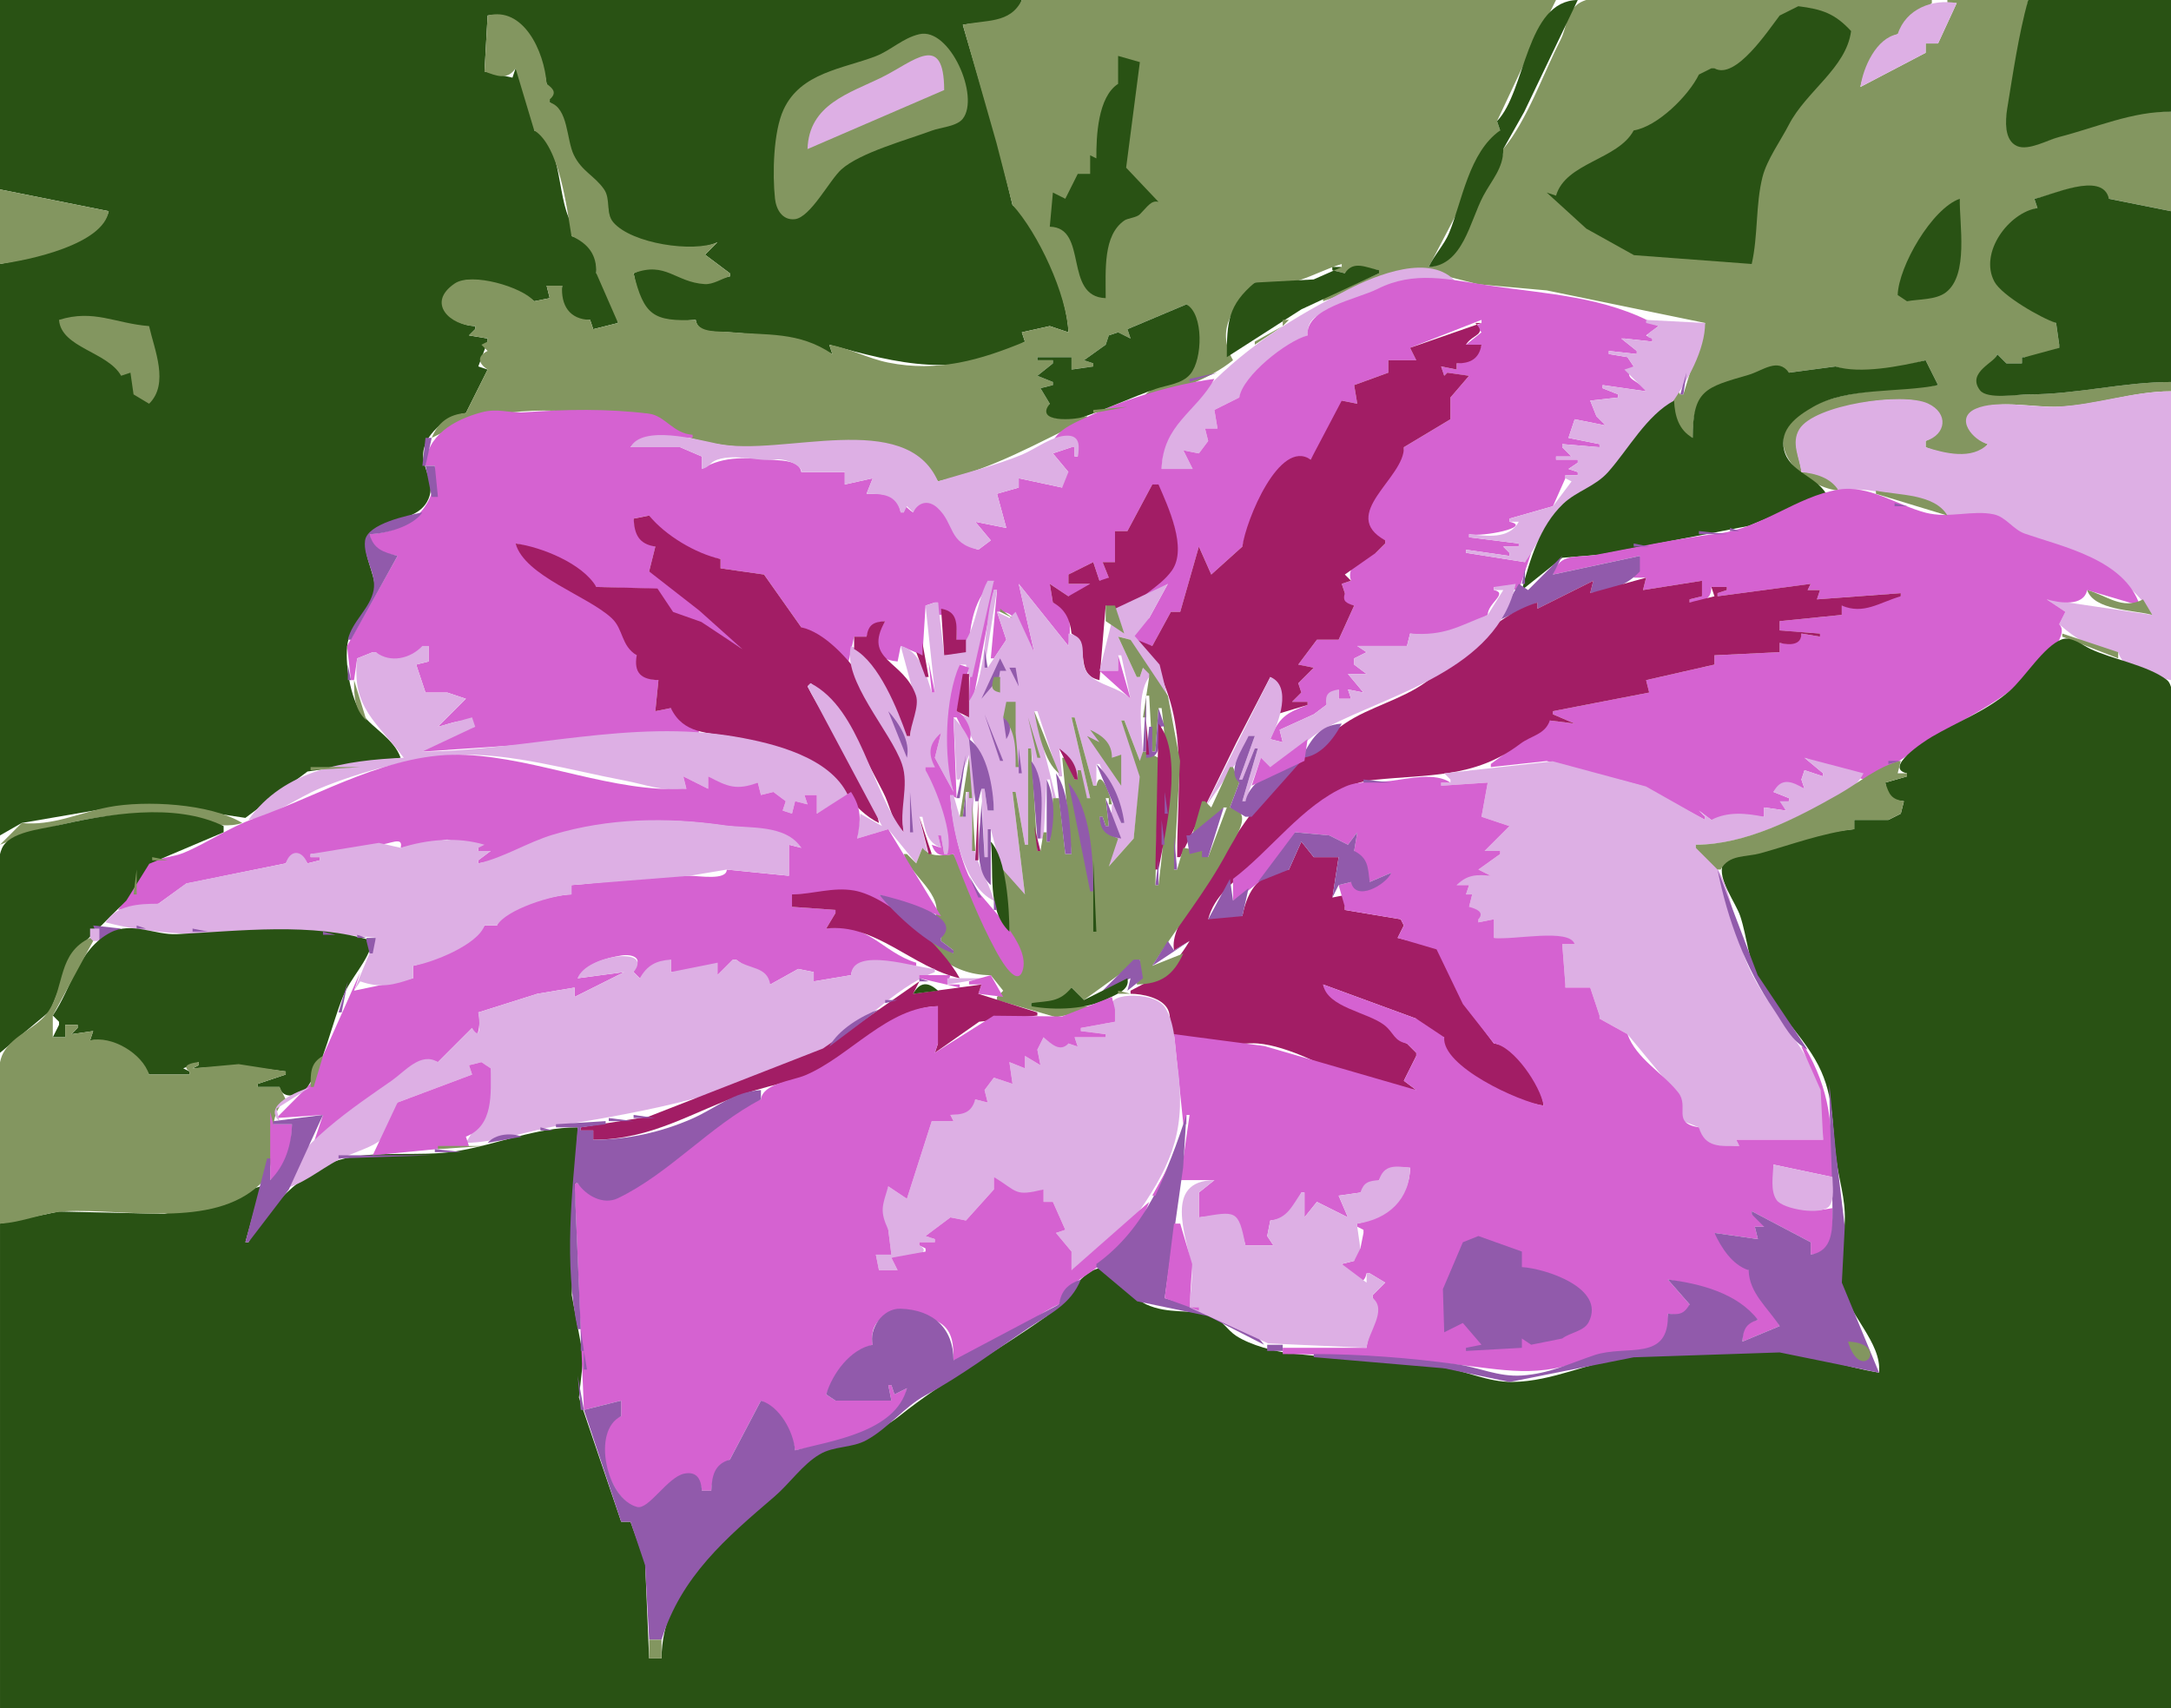 <?xml version="1.0"?>
<svg
    xmlns:rdf="http://www.w3.org/1999/02/22-rdf-syntax-ns#"
    xmlns="http://www.w3.org/2000/svg"
    xmlns:cc="http://web.resource.org/cc/"
    xmlns:xlink="http://www.w3.org/1999/xlink"
    xmlns:dc="http://purl.org/dc/elements/1.1/"
    xmlns:svg="http://www.w3.org/2000/svg"
    xmlns:inkscape="http://www.inkscape.org/namespaces/inkscape"
    xmlns:sodipodi="http://sodipodi.sourceforge.net/DTD/sodipodi-0.dtd"
    xmlns:ns1="http://sozi.baierouge.fr"
    viewBox="0 0 699 550"
  >
  <path
      d="m0 0v61l35 7c-2.828 10.63-25.23 15.099-35 17v184l7-4 28-4.82 22-0.14 22 3.32 20-14.93 30-4.43c-2.32-6.28-8.54-9.07-12.49-14.17-3.74-4.84-5.63-16.84-4.57-22.83 1.14-6.54 7.88-10.62 8.69-17 0.63-4.99-5.1-13.2-1.92-17.57 4.28-5.89 14.95-4.03 18.81-10.9 2.99-5.33-0.88-9.25-1.25-14.53-0.47-6.76 7.71-13.18 13.73-14l7-14-3-1 3-8v-1l-6-1 2-2v-1c-8.74-0.28-15.21-9.378-4.89-14.181 5.53-2.575 19.37 2.626 23.89 6.181l5-1-1-4h5c-1 6.195 2 11.99 9 11l1 3 8-2c-1.5-5.946-0.97-12.522-7-16 0.53-6.146-1.95-10.251-8-12l1-3c-6.08-6.172-3.32-28.179-13-31 1.3-6.096-2.62-14.872-6-20l-1 3-9-2 1-18c11.49-1.905 17.21 11.354 19 22l1 5v1c5.73 3.5 5.09 12.083 7.79 17.714 2.43 5.068 5.79 6.236 9.06 10.228 2.74 3.333 0.91 8.285 3.75 11.29 5.94 6.286 26.06 9.664 33.4 5.768l-4 4 8 6v1c-3.03 0.448-5.96 2.477-9.04 1.976-8.61-1.401-12.67-7.812-21.96-2.976 2.63 13.96 6.26 16.08 20 15 0.56 4.51 6.38 3.67 10.13 3.94 12.86 0.93 21.77 1.61 33.87 7.06l-1-3c21.75 5.94 42.23 11.5 63-1l-1-3 9-2 6 2c-0.23-10.797-9.03-34.441-18-41l-4.83-20-11.17-38c6.91-1.283 16.64 0.151 19-8h-329z"
      fill="#295214"
  />
  <path
      d="m329 0c-3.74 7.771-11.74 6.271-19 8l10.83 38 5.17 20c8.25 9.092 17.44 28.741 18 41l-6-2-9 2 1 3c-14.35 5.95-28.08 9.94-44 6.75-6.48-1.29-12.46-4.63-19-5.75l1 3c-10.88-7.36-21.01-5.94-33-7.08-3.53-0.34-10.36 0.44-11-3.92-13.63 0.58-16.64-1.42-20-15 10.36-3.971 13.4 2.902 22.91 3.481 2.76 0.168 5.46-1.798 8.09-2.481v-1l-8-6 4-4c-7.79 3.409-27.61 0.458-33.52-6.398-2.58-2.986-0.74-7.445-3.03-10.704-3.06-4.369-7.09-5.66-9.71-11.032-2.4-4.947-1.74-15.11-7.74-16.866v-1c2.3-2.027 1.26-3.383-1-5-0.76-10.631-7.57-25.015-19-22l-1 18c3.93 1.503 7.42 2.893 10-1l6 20c8.1 4.9 10.53 25.137 12 34 5.42 2.507 8.12 5.929 8 12l7 16-8 2-1-3c-6.69-0.14-9.45-4.746-9-11h-5l1 4-5 1c-3.89-4.625-20.16-9.402-25.58-5.725-9.31 6.304-1.43 13.635 6.58 13.725v1l-2 2 6 1v1l-2 1 2 2c-3.51 1.74-3.03 4 0 6l-7 14c-5.41 0.38-8.95 2.97-11 8 20.62-10.55 36.47-9.74 59.09-7.13 3.57 0.41 7.34-1.14 10.8-0.46 3.39 0.66 4.91 4.57 8.17 5.84 8.16 3.19 17.21 4.75 25.94 4.75 20.39 0.01 46.62-8.73 59 11 17.56-3.85 31.98-12.38 48-20v-1c-2.71 0.46-16.07 2.91-12-4l-3-5 4-1v-1l-5-2 5-4v-1h-5v-1h11v4l7-1v-1l-3-1 7-5 1-3 3-1 4 2-1-3 19-8c5.6 4.66 5.35 19.5-1.11 23.77-4.16 2.75-9.92 1.98-12.89 6.23 9.7-1.67 21.34-5.78 29-12-6-10.78 1.13-17.55 7-25 11.41 2.685 18.49-3.045 28-6v1h-3v1l4 1c3.47-3.398 6.6-1.533 11-1v1l-18 8v1l30-10.501 20 5.04 22 1.976 51 10.485-7 23h-1l-2-3c-0.5 6-0.76 14.69 6 17 0-15.48 5.3-16.32 19-20.3 4.67-1.36 7.82-4.44 12-0.7l15-2c7.32 3.09 21.35 0.26 29-2l4 8c-13.66 1.66-32.21 0.98-44 8.75-14.07 9.28-0.08 23.91 12 25.25-1.41-4.84-7.46-5.84-12-6-0.29-4.34-3.04-8.72-0.68-12.9 4.7-8.33 32.22-12.82 40.51-9.2 6.99 3.05 6.59 9.18 0.17 12.1v2c5.23 2.21 16.42 4.52 20-1-4.59-1.82-10.3-8.42-2.94-11.4 7.13-2.88 18.3-0.3 25.94-0.64 12.25-0.54 23.92-4.96 36-4.96v-3c-15.45 0-30.4 4-46 4-3.92 0-13.79 1.75-15.4-3.15-1.85-5.62 4.84-6.29 5.4-9.85l3 3h5v-2h1v2l11-5v-1l-1-7c-5.2-2.75-16.2-8.434-19.35-13.304-5.87-9.1 4.95-21.382 13.35-23.696l-1-3c6.98-0.995 18.65-8.265 24 0l20 4v-32c-11.64-0.822-23.72 4.466-35 7.575-3.65 1.006-10.95 4.776-14.52 2.933-4.78-2.47-3.57-9.356-2.48-13.508 2.76-10.514 4.16-22.31 6-33h-26v1h3l-6 13h-4v3l-21 11c1.34-6.165 5.67-15.026 12-17l11-10v-1h-84c-7.19 0-24.53-3.162-30.25 1.514-3.53 2.886-3.38 7.612-5.31 11.357-5.48 10.68-10.73 25.858-18.44 35.129-0.2 5.594-3.86 9.452-6.43 14.17-4.46 8.199-6.66 22.611-17.57 23.83l23-44-1-3 7.53-15.999 11.47-23.001h-172z"
      fill="#839660"
  />
  <path
      d="m482 39l1 3c-10.05 7.062-12.18 22.634-16.42 32.985-1.6 3.879-4.8 7.125-6.58 11.015 11.08-0.609 13.19-14.63 17.57-22.91 2.71-5.113 6.56-9.003 6.43-15.09l6.76-12 17.24-36c-16.8 0.199-16.68 29.394-26 39z"
      fill="#295214"
  />
  <path
      d="m611 11c-6.86 1.176-11.12 10.672-12 17l21-11v-3h4l6-13c-7.79-1.424-16.37 1.828-19 10z"
      fill="#ddafe4"
  />
  <path
      d="m653 0c-3.12 11.44-4.82 23.28-6.74 35-0.61 3.739-1.04 10.239 3.22 12.052 3.68 1.56 9.87-2.012 13.52-2.946 11.79-3.018 23.87-8.376 36-8.106v-36h-46m-74 2l-6 3c-3.66 4.731-14.2 20.886-21 17h-1l-4 2c-3.33 6.846-13.35 16.769-21 18-5.04 9.46-21.9 10.318-25 21l-3-1 12.75 11.619 15.34 8.538 37.91 2.843c2.09-9.162 1.22-19.103 3.47-27.996 1.42-5.6 5.83-11.671 8.49-16.834 5.58-10.835 18.48-18.259 20.04-30.17-5.24-5.646-9.24-7.019-17-8z"
      fill="#295214"
  />
  <path
      d="m296 11.01c-5.37 1.247-9.16 5.22-14.09 7.111-10.52 4.037-24.12 5.236-29.63 17.169-3.32 7.178-3.6 20.903-2.75 28.695 0.38 3.425 2.31 6.956 6.29 6.603 5.07-0.45 11.23-12.552 15.06-16.016 6.04-5.448 21.29-9.57 29.12-12.507 2.82-1.057 8.02-1.341 9.97-3.803 5.61-7.074-4.13-29.536-13.97-27.252z"
      fill="#839660"
  />
  <path
      d="m260 48l44-19c-0.06-18.984-9.84-9.143-20-4.138-10.56 5.201-23.56 8.718-24 23.138z"
      fill="#ddafe4"
  />
  <path
      d="m360 18v9c-6.55 4.231-7.05 16.961-7 24l-2-1v6h-4l-4 8-4-2-1 11c12.53 0.234 4.29 22.545 18 23 0-9.224-0.86-20.202 6-25 1.1-0.772 3.9-0.901 5-2 2.56-2.555 3.64-4.589 6-4l-10.42-11.004 4.42-33.996-7-2m295 46l1 3c-9.22 1.42-18.88 14.377-13.86 23.696 2.43 4.504 15.02 11.724 19.86 13.304l1 7v1l-11 3h-1v2h-5l-3-3c0 2.48-10.05 5.73-5.5 11.67 2.3 3 12.1 1.33 15.5 1.33 15.69 0 30.55-4 46-4v-55l-20-4c-1.96-9.161-19.04-0.855-24 0z"
      fill="#295214"
  />
  <path
      d="m0 61v24c9.491-1.227 33.257-6.299 35-17l-35-7z"
      fill="#839660"
  />
  <path
      d="m611 95l3 2c3.89-0.722 9.27-0.386 12.52-2.858 7.42-5.653 4.3-22.026 4.48-30.142-8.98 3.144-19.71 21.76-20 31m-207-4c-8.6 7.273-9 12.62-9 24l24-15.388 25-11.612v-1c-4.21-0.863-8.24-3.239-11 1l-4-1v-1h3l-9.04 3.974-18.96 1.026z"
      fill="#295214"
  />
  <path
      d="m374 151h10l-3-6 5 1 3-4-1-4h4l-1-6 8-4c2.12-6.91 15.22-17.18 22-20-0.24-7.73 7.02-7.25 12.58-9.664 14-6.074 20.12-9.279 35.42-7.336-8.22-9.784-26.03-2.389-35 2.223-17.38 8.937-31.66 17.607-45.32 31.557-7.92 8.09-14.54 13.8-14.68 26.22z"
      fill="#ddafe4"
  />
  <path
      d="m421 108c-6.9 1.92-20.81 12.95-22 20l-8 4 1 6h-4l1 4-3 4-5-1 3 6h-10c0.42-14.4 11.12-18.27 17-29-12.75 1.65-28.41 6.32-40 11.82-4.34 2.05-9.58 3.92-12 8.18 5.33-2.2 8.47-1.21 8 5h-1v-3h-1l-6 2 5 6c-3.2 0.69-2.75 2.05-2 5l-14-3v3l-7 2 3 11-10-2 5 6-4 3c-9.1-2.74-7.36-8.35-12.48-13.53-2.93-2.97-7.45-2.22-8.52 1.53-2.32-1.39-2.37-3.13-3 0h-1c-0.93-6.33-5.55-6-11-6l2-5-9 2v-4h-14c-0.54-3.61-5.65-3.65-8.87-3.92-7.97-0.66-16.03-1.53-23.13 2.92v-4l-7-3h-16c4.23-5.25 13.77-2.89 20-3v-1c-6.31-0.41-8.85-6.17-14.11-6.81-13.22-1.62-26.58-1.42-39.87-0.45-5.34 0.38-8.53-1.45-14.1 0.06-8.74 2.37-17.68 7.47-17.92 17.2h3c1.01 12.95-7.79 21.12-21 22 0.78 5.34 4.16 6.04 9 7l-16.26 29 1.26 11h1l1-7 5-2h1c4.47 5.2 12.44 1.13 17-2v5l-4 1 3 9h7l6 2-9 9c4.12-0.85 8.81-3.64 12 0-5.89 0.78-12.93 3.67-17 8l89-6v-1l-9-7-5 1 1-10c-5.25-0.4-7.28-2.73-7-8-3.99-3.61-4.32-9.2-8-12.5-8.37-7.48-26.27-13.09-31-23.5 9.16 1.98 19.79 6.91 26 14l18.85 0.63 5.87 8.11 9.09 3.17 13.19 8.09c-1.83-6.43-8.02-8.53-12.94-12.42-6.27-4.97-8.31-10.91-17.06-12.58l2-8c-4.75-1.36-6.46-4.2-7-9l5-1c3.64 6.76 15.5 13.06 23 14v3l14 2 12 17 15 12 2-9h4c1.06-3.49 2.42-4.43 6-5-4.96 6.28-4.6 12.27 4 13l1-5 7 3 1-16 3-1h1v4h1c5.14-2.9 4.99 4.52 5 8l3 3h1c0.16-7.96 1.72-16.6 8-22-6.4 12.53-7.99 26.07-8 40h1l7-37h1l-2 22h1l4-6-3-9c8.32-0.7 6.52 8.82 12 13l-5-22 16 20c0.71-5.63 1.52-11.84-5-14l-1-6 6 4c3.36-0.35 6.24-0.42 7-4h-7v-3l8-4 2 6h2l1-1-2-5h4v-10h4l8-15c5.27 4.86 10.76 20.3 6.26 26.9-4.2 6.15-11.88 7.87-15.26 15.1l14-10-6 11c-3.79 1.14-5.38 3.11-6 7l7 2 6-11h3l6-21 4 9 10-9c1.91-8.46 11.34-33.12 22-28 4.73-7.94 9.99-8.13 10-19l5 1-1-6 11-4v-4h9l-2-4 23-9v1l-2 1 2 2-5 4h5c-1.24 3.98-3.85 5.78-8 6v2l-5-1 2 6-1-3 1-1 7 1-6 7v7l-15 9c-0.12 7.82-22.33 24.57-6 30v1l-3 3c-4.22 0.34-9.77 4.41-8 9l-3 1 1 3c-2.44 2.5 0.5 3.57 3 4l-5 11h-7l-6 8 5 1-5 5 1 3-3 3h5v1c-6.89 2.53-9.31 4.05-12 11l4 1-1-4 11-5 4-3 4-5v3h4l-1-3 5 1-5-6h6l-4-3v-2l4-2-3-2h16l1-4c11.13 1.38 15.78-0.67 25-6-0.03-3.82 6.78-6.97 2-8v-1l8 1 4-12h-1l-1 3-19-3v-1l14 2v-1l-2-2h5v-1l-16-2v-1c4.24 1.02 20.74-2.33 13-4v-1l14-4 4-9v-1h4v-1l-3-1 3-2v-1h-7v-1h5l-3-3v-1l12 1v-1l-10-2 2-6 10 2-3-3-2-5 9-1v-1l-5-2v-1l14 2c-1.83-3.73-8.38-3.65-4-8l-2-3-6-1v-1l9 1v-1l-5-4h1l9 1v-1l-2-1 4-3c-17.07-9.663-36.18-10.296-55-13.134-12.55-1.893-23.66-4.757-35.42 1.149-6.83 3.429-23.3 6.174-22.58 14.985z"
      fill="#d562d1"
  />
  <path
      d="m422.67 97.333l0.66 0.334-0.66-0.334z"
      fill="#839660"
  />
  <path
      d="m382 98l-19 8 1 3-4-2-3 1-1 3-7 5 3 1v1l-7 1v-4h-11v1h5v1l-5 4 5 2v1l-4 1 3 5c-5.03 6.21 8.01 5.24 10.91 4.23 7.79-2.71 15.33-6.23 23.13-8.99 3.72-1.31 8.51-1.56 11.22-4.8 3.98-4.75 4.34-19.35-1.26-22.44z"
      fill="#295214"
  />
  <path
      d="m420.67 98.333l0.66 0.334-0.66-0.334m-2 1l0.66 0.334-0.66-0.334m-399.67 3.667c0.703 9.02 15.627 10.22 20 18l3-1 1 7 5 3c6.571-6.44 1.697-17.41 0-25-10.945-0.86-17.776-5.502-29-2m394 0v2l2-2h-2z"
      fill="#839660"
  />
  <path
      d="m454 112l2 4h-9v4l-11 4 1 6-5-1-10 19c-10.04-6.98-20.88 19.58-22 28l-10 9-4-9-6 21h-3l-6 11-5-2c17.77 20.67 13 44.56 13 70h1l18.08-36.91 10.92-21.09c5.01 3.07 3.57 7.06 2 12l10-3v-1h-5l3-3-1-3 5-5-5-1 6-8h7l5-11c-2.51-0.78-3.84-1.33-3-4l-1-3 3-1-2-2 10-7 3-3v-1c-15.17-8.38 6.39-20.12 6-30l15-9v-7l6-7-7-1-1 1 1 3-2-6 5 1v-2c4.46 0.04 7.22-1.46 8-6h-5c2.08-3.46 6.92-3.08 3-7h2l-23 8z"
      fill="#a21d65"
  />
  <path
      d="m530 103v1l4 1c-2.07 1.66-5.71 3.26-2 4v1l-9-1h-1l5 4v1l-9-1v1l6 1 2 3-3 1 7 7-14-2v1l5 2v1l-9 1 2 5 3 3-10-2-2 6 10 2v1l-12-1v1l3 3h-5v1h7v1l-3 2 3 1v1h-4v1l2 1-6 8-14 4v1h3c-3.17 5.76-10.27 4.57-16 4v1l16 2v1h-5l2 2v1l-14-2v1l19 3c4.04-5.4 6.38-12.1 11.1-16.94 4.01-4.12 9.64-5.48 13.86-9.27 11.9-10.68 32.98-33.99 33.04-50.79l-19-1z"
      fill="#ddafe4"
  />
  <path
      d="m404 110v1l9-6-9 5z"
      fill="#839660"
  />
  <path
      d="m591 118l-15 2c-3.54-4.98-8.44-0.63-13 0.7-13.96 4.06-18 4.83-18 20.3-4.51-2.56-5.74-7.02-6-12-8.85 4.74-14.68 15.62-21.21 22.98-4.19 4.73-10.15 6.1-14.53 10.29-7.55 7.22-10.68 17.99-13.26 27.73l13-10.4 12-0.98 48-9.27 25-10.35c-3.37-5.68-11.82-7.09-13.55-14-1.71-6.83 4.12-10.99 9.26-13.95 11.31-6.49 27.73-4.47 40.29-7.05l-4-8c-8.23 1.96-21.13 4.49-29 2z"
      fill="#295214"
  />
  <path
      d="m383 122v1l9-3-9 2m160-2l-2 7h1l1-7z"
      fill="#915aab"
  />
  <path
      d="m640 143c-5.06 5.16-13.77 2.98-20 1v-2c6.66-2.04 7.53-8.96 0.7-12.1-8.03-3.69-36.54 0.36-41.38 8.31-2.73 4.49 0.1 9.19 0.68 13.79 4.67 0.48 9.49 1.85 12 6 14.38-2.28 25.41 5.53 38.09 8.68 4.02 1 8.03-1.67 11.87-0.61 3.5 0.96 5.57 4.56 9.06 5.78 15.52 5.44 32.38 10.95 41.98 26.15l-34-5 6 4-2 4c5.41 4.83 11.57 8.51 19 9 1.96 6.48 11.01 7.82 17 9v-93c-12.47 0-24.38 4.41-37 4.96-7.44 0.33-18.98-2.36-25.85 0.64-7.05 3.08-0.76 10.28 3.85 11.4z"
      fill="#ddafe4"
  />
  <path
      d="m363 130l5-1-5 1z"
      fill="#915aab"
  />
  <path
      d="m352 132v1l11-2-11 1z"
      fill="#839660"
  />
  <path
      d="m203 144h16l7 3v4c2.49-0.5 2.42-2.14 5-3 5.97-1.99 13.71 0.72 18 0 4.05-0.68 9.47 2.12 9 4h14v4l9-2-2 5c5.36 0.02 9.48 0.19 11 6h1l1-2 2 2c1.54-3.16 4.76-4.25 7.77-1.53 5.71 5.17 3.34 11.5 13.23 13.53l4-3-5-6 10 2-3-11 7-2v-3l14 3 2-5-5-6 6-2h1v3h1c0.53-2.87 0.91-6.58-3.11-6.72-4.87-0.16-10.49 4.32-14.89 6.14-8.45 3.5-18.31 5.86-27 8.58-10.33-23.63-50.21-7.81-71-12.12-6.55-1.36-24.2-6.11-28 1.12z"
      fill="#ddafe4"
  />
  <path
      d="m137 141l-1 9h1l2-9h-2m0 9l2 10h2l-1-10h-3z"
      fill="#915aab"
  />
  <path
      d="m371 156l-8 15h-4v10h-4l2 5-3 1-2-6-8 4v3h7l-7 4-6-4 1 6c4.01 2.16 5.52 5.56 6 10 6.39 3.77 0.58 13.16 9 15l2-24 6 3c4.14-5.88 11.25-8.66 15.26-14.21 5.22-7.24-1.22-20.72-4.26-27.79h-2z"
      fill="#a21d65"
  />
  <path
      d="m500 185l28-6-2 7h4l-1 4 19-3v5l-4 1v1c3.9-0.22 7.07-0.61 7-5h5v1l-3 1v1l30-4-1 2h4l-1 3 27-2v1l-19 3v3l-20 2v3l13 1v1l-6-1c0 3.55-4.11 3.46-7 3v3l-21 1v3l-22 5 1 4-31 6v1l7 3-8-1-19 14v1l17.98-1.95 30.02 7.8 21 11.15v-1l-2-2 4 3 17-1v-3l7 1c-0.94-2.29-1.56-2.66 1-3v-1l-5-2c3.18-4 5.71-2.86 10-1l-1-3 1-3 6 2v-1l-6-5 19 7c7.86-2.71 15.9-9.21 23-13.68 10.11-6.37 20.12-10.78 29.09-18.91 2.96-2.69 15.02-13.42 10.91-17.41l2-4-6-4c4.2 1.13 11.84 2.42 13-3l17 5c-4.91-14.83-24.64-18.88-37-23.15-3.81-1.31-6.12-5.39-10.04-6.23-6.83-1.48-14.44 1.4-21.96-0.54-9.16-2.38-18.22-9.04-28-7.45-13.68 2.23-24.64 12.47-39 14.2-13.07 1.58-26.06 4.38-39 6.79-6.05 1.13-11.89-0.91-14 6.38z"
      fill="#d562d1"
  />
  <path
      d="m604 158v1l23 7c-4.06-7.03-15.79-6.51-23-8z"
      fill="#839660"
  />
  <path
      d="m584.67 159.33l0.66 0.34-0.66-0.34m-446.67 0.67l-2 4 2-4m472 2v1h4l-4-1z"
      fill="#915aab"
  />
  <path
      d="m577.67 163.33l0.66 0.34-0.66-0.34m-3.67 2.67l3-2-3 2z"
      fill="#839660"
  />
  <path
      d="m112 206h1l15-27c-4.58-1.24-7.72-2.1-9-7 5.39-0.16 13.82-2.44 17-7-4.52 0.89-17.78 3.61-18.47 9.11-0.66 5.23 3.72 10.58 2.77 15.89-1.04 5.85-6.92 9.96-8.3 16m388-41l-1 3 1-3z"
      fill="#915aab"
  />
  <path
      d="m204 167c0.28 5.11 1.68 8.16 7 9l-2 8 16.13 12.58 13.87 12.42-13.19-8.74-9.09-3.21-5.04-7.55-19.68-0.5c-4.38-7.54-17.6-12.84-26-14 2.94 10.54 23.31 16.85 30.99 24.09 3.8 3.58 2.91 8.8 8.01 11.91-0.98 5.72 1.45 7.82 7 8l-1 10 5-1c4.01 8.4 11.82 7.83 20 9.25 9.42 1.64 17.85 4.01 26 9.12 8 5.02 12.85 14.75 21 18.63-2.65-14.92-16.13-30.43-23-44l1-1c10.05 7.89 17.38 23.76 23.31 35 2.41 4.58 2.7 9.48 6.69 13-1.1-6.68 1.34-13.41 0.36-20-2.1-14.08-18.97-42.87-33.36-46l-12-17-14-2v-3c-8.02-1.74-17.84-7.64-23-14l-5 1z"
      fill="#a21d65"
  />
  <path
      d="m557 170v1h3l-3-1m-10 1v1h9l-9-1m-51.67 2.67l0.34 0.66-0.34-0.66m30.67 1.33v1h5l-5-1m-34 15l-3-2-7 12 13-6v2l18-9-1 4c6.44-0.85 11.6-2.31 16-7v-5l-28 6 3-6-11 11m-1-7l-1 5h1v-5z"
      fill="#915aab"
  />
  <path
      d="m512 191l1-4-18 9v-2c-14.74 4.69-23.81 16.98-36 25.7-7.9 5.65-17.97 7.9-25.83 13.16-16.02 10.71-30.93 27.25-39.95 44.14-4.06 7.61-16.81 20.4-15.22 29l5-3c-5.91 9.79-9.29 10.92-19 16v1c3.71 0 10.12 1.24 12 5 1.68 3.36-0.62 7.69 4 10 7.3 3.65 18.54 0.46 25 1 9.83 0.82 22.24 7.62 31 12 6.19 3.1 16.99 2.25 20 3l-4-3 4-8v-1l-3-3c-3.87-1.22-4.22-4.29-7.3-6.48-5.68-4.05-17.47-5.46-19.7-12.52l30 11c1.44 4.18 4.75 5.68 9 6-2.19 9.43 24.23 21.3 32 22-0.51-6.65-9.14-19.52-16-20l-9.99-13.4-8.45-17.51-12.56-3.09 2-4-1-2-18-3v-1l1-4-5 1 2-13h-8l-4-5-4 9c-9.43 0.68-13.35 6.5-15 15-4.47-2.32-6.7-1.07-11 1 1.99-7.65 8.24-12.05 13.96-16.93 11.34-9.68 23.21-26.19 39.04-27.9 17.88-1.92 32.72-0.46 47.46-11.65 3.57-2.71 7.98-2.95 9.54-7.52l8 1-7-3v-1l31-6-1-4 22-5v-3l21-1v-3c3.11 0.78 7.09 0.82 7-3l6 1v-1l-13-1v-3l20-2v-3c7.1 3 12.1-1.01 19-3v-1l-27 2 1-3h-4l1-2-30 4v-1l3-1v-1h-5l1 3-8 2v-1l4-1v-5l-19 3 1-4-18 5z"
      fill="#a21d65"
  />
  <path
      d="m318 187c-4.5 8.09-3.72 22.36-14 24l-2-17h-1l-3 1 3 28h-1c-1.57-5.43-4.02-13.7-10-15l4.57 16.83-1.57 12.17h-1c-2.14-8.86-9.31-25.21-18-29-2.89 10.95 12.75 27.42 16.4 38 2.44 7.08-1.06 14.78 0.6 22-10.51-13.15-13.82-39.6-30-48l-1 1 24 45-7-4-1 8 10-3 9 11 2-5v3h2l-3-13h1c0.93 4.47 1.46 8.22 6 10l-1-4h1l1 6h1c3.01-5.91-3.7-21.93-7-28h3v-1c-2.18-4.15-0.78-6.51 2-10l-2 8 6 11c-2.99-12.56-1.96-28.83 2-41h2l1 4h1l7-31h-2m10 1l5 22-6-13-2 2-4-2 3 9-6 9h-1l4-25h-1c-3.55 10.51-1.86 29.09-9 37l1 4-3-1c5.07 9.63 10.49 19.9 11 31h-2l-1-7h-1l1 22h1v-9h1c1.87 6.46 3.92 18.85 11 21l-4-33h1l3 17h1v-31h1l3 29h1l1-19h1l1 6h1l-7-28h1l7 21h1l-1-9 9 16h1l-6-26h1l6 22h1v-7h1l8 19h-1l-2-6h-1l-1 20 8-9 2.28-20.84-6.28-17.16h1l5 13h1c0-7.45-2.6-20.94 2-27v-1l-2-2-1 3h-1l-6-13 4 1c0.84 4.97 7.3 15.63 12 18l4 17-6.64-26.98-8.03-9.23 4.67-5.79 6-11-17 8 3 8-3-4h-1l-4 16h6v-5h1l3 14c-3.96-3.86-9.86-4.12-13.4-7.72-4.29-4.37 1.19-11.93-6.6-13.28v4l-16-20m153 1v1h3l-5 8c-9.68 3.71-13.73 6.8-25 6l-1 4h-16l3 2-4 2v2l4 3h-6l5 6-5-1 1 3h-4v-3c-3.41 0.59-4.36 1.53-4 5l-4 3-11 5 1 4-4-1c2.76-5.21 7.06-17.16 0-20l-21 42 16-23-5 14h1l4-10h1l-5 17h1l5-14 3 3c6.96-2.94 11.44-9.25 18-12.69 20.78-10.89 55.01-18.65 61-46.31l-7 1z"
      fill="#ddafe4"
  />
  <path
      d="m672 190c2.26 6.59 14.93 6.39 21 8l-3-5c-6.68 3.53-11.67-1.3-18-3m-316 5v5l6 4-3-9h-3z"
      fill="#839660"
  />
  <path
      d="m303 196l1 15 7-1v-4h-3c0-4.85 0.61-9.06-5-10z"
      fill="#a21d65"
  />
  <path
      d="m322 196v1l4 2-4-3z"
      fill="#839660"
  />
  <path
      d="m279 205h-4v4c8.03 4.52 14.04 19.52 17 28h1c0.17-3.93 3.12-9.47 1.9-13.09-3.9-11.49-17.25-11.07-9.9-23.91-3.86 0.3-5.35 1.09-6 5z"
      fill="#a21d65"
  />
  <path
      d="m664 204v1l18 7v-2l-18-6m-304 1l6 13h1l1-3 2 2v1l-2 13h1v-7h1l1 18h1l1-14h1c2.49 19.66 1.49 37.27-1 57h-1l1-41-4-2h-1l-1 3-5-13h-1l5.96 18.09-1.96 19.91-8 9 3-9c-3.76-1.52-5.36-2.94-6-7h1l1 3h1l-1-9h1v2h1c-0.28-2.31-3.74-12.33-5-6h-1l-6-22h-1l6 26h-1l-2-9h-1v3h-1l-3-7h-1l3 31h-2l-2-18h-2l-1 14h-1v-3h-1l-1 6h-1l-2-33h-1v31h-1l-3-17h-1l4 33-8-9c0.14 7 1.22 18.74 4.08 25 0.86 1.88 4.62 7.14 2.14 9.08-2.96 2.31-6.19-5.43-7.1-7.08-5.51-10.01-8.67-20.99-14.12-31-3.62 0.58-7.62 1.07-10-2l-2 5-3-3h-1c2.04 7.03 13.16 12.93 10 21 2.3 2.11 3.6 3.17 2 6v1l4 3v1l-18-12c8.92 9.65 16.33 19 30 19l4 5-2 2v1l19 5.53 13-2.53v-1h-21v-1c5.68-0.27 9.91 0.47 13-5l4 4 18-13-1 8c7.87-0.18 11.76-2.97 15-10l-10 4c7.93-12.58 17.27-23.73 24.3-37 2.32-4.38 8.74-12.6 0.7-14l3-8-2-5h-1l-6 13-2-2h-1l-4 14 11-12h1l-6 16-2-2-6-1-2 7h-1l1.95-34.96-3.95-21.04-12-18-4-1z"
      fill="#839660"
  />
  <path
      d="m661 208l3-3-3 3z"
      fill="#915aab"
  />
  <path
      d="m614 249v1l-7 2c0.71 4.18 1.67 5.65 6 6l-1 4-4 2h-11v3c-10.99 0.87-20.54 4.78-31 7.7-2.9 0.81-10.04 0.31-11.3 3.62-1.82 4.74 4.15 12.27 5.61 16.68 2.27 6.85 2.57 14.55 6.12 20.98 4.84 8.76 12.71 16.23 17.9 25.02 6.33 10.75 5.37 20.1 6.85 32 0.88 6.99 3 12.73 2.8 20-0.18 7.02-2.59 12.85-1.17 20 2.06 10.35 13.13 19.18 12.19 29-10.74-1.82-21.01-5.54-32-6.7-14.8-1.56-34.16 0.09-49 1.83-12.56 1.47-23.96 7.69-37 7.85-8.13 0.1-15.09-3.71-23-4.69-15.9-1.98-32.01-2.75-48-4.46-5.48-0.58-13.31-2.67-17.96-5.67-2.89-1.87-4.74-5.38-8.08-6.52-6.81-2.31-13.58-0.28-20.96-3.65-5.09-2.32-9.33-12.6-15.04-11.61-6.32 1.09-11.69 11.64-16.96 15.41-15.52 11.08-32.72 20.41-47.52 32.24-8.55 6.83-17.86 7.16-26.55 12.31-5.49 3.26-9.46 9.47-14.39 13.57-15.8 13.14-35.52 29.38-35.54 52.09h-4l-1.3-31-4.7-13h-3l-13.6-40 1.43-13-3.74-20 1.91-54c-13.71 0.04-25.7 5.48-39 7.68-12.09 1.99-26.37-0.58-38 2.87-11.483 3.4-23.725 16.12-29 26.45h-1l5-18-31 8.87-34-0.77-19 3.9v156h699v-311c0-4.13 2.13-17.38-1.33-20.06-6.13-4.72-17.49-6.6-24.67-10.02-2.42-1.16-6.18-4.07-9-3.09-5.91 2.07-12.14 12.54-17.08 16.75-7.51 6.41-16.5 9.74-24.92 14.67-2.62 1.54-15.69 10.09-8 11.75z"
      fill="#295214"
  />
  <path
      d="m297 207v4l-2-1 3 8h1l-2-11z"
      fill="#a21d65"
  />
  <path
      d="m136 208c-3.89 4.1-10.3 5.6-15 2h-1l-5 2c-1.88 15.91 6.39 20.51 15 32-18.65 0.8-38.573 3.79-50 20 8.1-1.16 15.479-7.02 23-10.14 12.48-5.18 30.5-10.2 44-10.79 17.19-0.76 37.14 5.07 54 8.24 6.77 1.27 13.01 3.8 20 2.69l-1-4 8 4v-4c5.22 4.03 9.94 5.15 16 2l1 4 4-1 4 3-1 3 3 1 1-4 4 1-1-3h4v6l10-6c-5.82-12.21-23.84-16.64-36-18.75-33.84-5.88-67.33 4.47-101 4.75l17-8-1-3-11 3 9-9-6-2h-7l-3-9 4-1v-5h-2z"
      fill="#ddafe4"
  />
  <path
      d="m317 209v6h1l-1-6z"
      fill="#915aab"
  />
  <path
      d="m360 211v5h-6l10 9-4-14z"
      fill="#d562d1"
  />
  <path
      d="m322 212l-6 13 6-7-1 4 1-6h2l-2-4z"
      fill="#915aab"
  />
  <path
      d="m299 213l1 10h1l-2-10z"
      fill="#d562d1"
  />
  <path
      d="m112 214v5h1l-1-5z"
      fill="#915aab"
  />
  <path
      d="m309 214c-4.72 10.65-5.32 29.77-2 41l-6-11 2-8c-3.83 3.38-4.33 6.5-2 11h-3v1c3.41 5.95 9.19 20.8 7 27h-1l-1-6h-1l1 4-3-1c1.28 3.66 3.43 3.87 7 3 4.08 10.45 8.2 21.14 13.56 31 0.76 1.41 6.66 12.48 8.65 6.66 2.9-8.46-11.23-21.02-15.2-26.8-4.66-6.78-7.66-21.67-8.01-29.86l2 1-1-26h1l4 8c2.01-4.01-2.26-9.65-4-10l4-14-3-1z"
      fill="#d562d1"
  />
  <path
      d="m325 215l3 6-1-6h-2z"
      fill="#915aab"
  />
  <path
      d="m310 217l-2 12 4 2v-14h-2z"
      fill="#a21d65"
  />
  <path
      d="m320 218c-0.75 2.95-1.2 4.31 2 5v-5h-2m-206 1c0.01 5.14 0.05 9.35 4 13l-4-13z"
      fill="#839660"
  />
  <path
      d="m369 224l-1 18h1v-18z"
      fill="#915aab"
  />
  <path
      d="m324 226l-1 5c4.15 4.62 4 10.09 4 16h1l-1-11v-10h-3z"
      fill="#839660"
  />
  <path
      d="m373 228l-1 14h-1v-8h-1l-1 10c7.74 0 1.18-11.2 6-10l-2-6m-87 1l6 15c1.18-5.31-2.47-11.09-6-15z"
      fill="#915aab"
  />
  <path
      d="m333 229c0.96 5.63 3.26 16.66 8 20l-8-20z"
      fill="#839660"
  />
  <path
      d="m636.67 229.33l0.66 0.34-0.66-0.34m-319.67 0.67l5 15h1l-6-15m122.67 0.33l0.66 0.34-0.66-0.34z"
      fill="#915aab"
  />
  <path
      d="m307 231l1 20h1l3-8-1 20h-2l-2-7h-1c0.2 9.86 4.19 29.6 14 34-1.8-6.96-6.31-12.57-6.91-20-1.16-14.44 5.88-26.66-6.09-39z"
      fill="#ddafe4"
  />
  <path
      d="m323 231l1 7c1.73-2.79 1.66-4.95-1-7z"
      fill="#915aab"
  />
  <path
      d="m331 231l3 13h1l-4-13z"
      fill="#839660"
  />
  <path
      d="m369 232v11h1l-1-11z"
      fill="#a21d65"
  />
  <path
      d="m629 234l3-1-3 1z"
      fill="#915aab"
  />
  <path
      d="m373 233l-1 47h1c2.22-11.94 8.27-36.9 0-47z"
      fill="#a21d65"
  />
  <path
      d="m419 244c5.93-0.22 10.46-6.04 13-11-7.45 0.5-9.63 5.01-13 11z"
      fill="#915aab"
  />
  <path
      d="m351 235l3 4-4-2 11 16v-10l-3 1c0.07-4.68-2.91-7.09-7-9z"
      fill="#839660"
  />
  <path
      d="m402 237c-1.87 4.12-7.2 11.31-3 15l-3 8 5 3h2l16-18c-6.64 1.5-16.46 5.78-18 13h-1l5-17h-1l-4 10h-1l5-14h-2m-90 1l2 20h1l1-4h1l1 7h2c-0.15-6.84-2.01-18.91-8-23z"
      fill="#915aab"
  />
  <path
      d="m421 238l-12 9-3-3-3 9 17-8 1-7z"
      fill="#d562d1"
  />
  <path
      d="m317 239l2 7-2-7z"
      fill="#839660"
  />
  <path
      d="m328 241v8h1l-1-8z"
      fill="#915aab"
  />
  <path
      d="m341 241l5 10h1c-0.36-4.75-2.19-7.23-6-10z"
      fill="#a21d65"
  />
  <path
      d="m129.33 242.67l0.34 0.66-0.34-0.66z"
      fill="#915aab"
  />
  <path
      d="m38 293l13-2 9-6.5 32-6.5c2.192-3.94 4.679-3.74 7 0l4-1v-1h-3v-1c7.3 0 16.96-3 22-3 3.27 0 8-3 7 1l15-2.67 10 2.67v1h4l-4 3v1c9.28-1.37 17.03-7.09 26-9.51 17.32-4.68 34.66-5.29 52-2.79 9.09 1.31 18.94 0.17 26 7.3l-4-1v10l-20-2c0 3.59-8.89 2-12 2-12.87 0-25.31 2-38 3v3c-5.74 0.06-22.04 4.39-24 10h-4c-3.46 6.09-16.25 11.28-23 13v4l-19 4 2-6-16.023 35.96-10.977 11.04 15-1-3 9c9.53-3.35 18.3-14.54 26.66-20.59 4.1-2.97 8.02-7.49 13.34-5.41l11-11c1.36 6.33 3.13-1.17 2-5l19-6 12-2v3l16-8-15 2c2.69-4.68 8.84-6.45 14-7.32 3.62-0.6 7.33 0.89 4 4.32v1l2 2 10-6v4c6.36 0.05 9.66 0.77 15-3v4l5-5h1l11 8 9-5 5 1v3l12-2c1.1-7.96 15.72-3.15 21-3v-1c-11.08-3.41-15.77-13.46-29-11l3-5v-1l-14-1v-4l22-0.36 13 7.36-7-7 20 7-17-28-10 3c1.17-6.06 1.44-9.65-2-15l-11 7v-6h-4l1 3-4-1-1 4-3-1 1-3-4-3-4 1-1-4c-6.82 2.61-9.83 1.29-16-2v4l-8-4 1 4c-23.26 1.38-47.56-9.82-71-10.92-24.11-1.14-46.29 12.76-68 20.42-8.274 2.91-15.033 7.87-23 11.17-3.546 1.47-8.728 1.4-11.682 3.93-3.302 2.83-6.488 10.54-9.318 14.4z"
      fill="#d562d1"
  />
  <path
      d="m311 243l-3 14h1l2-14z"
      fill="#915aab"
  />
  <path
      d="m612.67 243.33l0.66 0.34-0.66-0.34m-300.67 0.67l-3 19h1l1-8h1v2h1l-1-13z"
      fill="#839660"
  />
  <path
      d="m581 244l6 5v1l-6-2-1 3 1 3c-4.02-2.44-7.49-3.79-10 1l5 2v1h-3l2 3-7-1v3c-5.75-1.16-11.68-1.77-17 1l-4-3 2 2v1l-19.05-10.77-30.04-8.1-34.91 3.87 2 2v1h-3v1l15-1-2 11 9 3-8 8h5v1l-7 5 4 2c-4.47-0.79-8.28-1.1-11 3h4l-1 3h2l-1 4 3 4v1l5-1v6c6.67 1.24 23.19-3.02 26 2h-4l1 13v1h8l3 9v1l9 5 16.15 19.5 0.89 8.18 5.96 2.32c1.18 7.26 7.08 6.04 13 6l-1-2h28c0-5.71 0.98-12.49-1.13-17.91-6.26-16.07-20.51-27.48-25.18-44.13-2.79-9.94-4.41-27.33-14.69-31.96v-1c14.19-0.01 27.47-6.35 40-12.5 5.26-2.58 11.31-5.1 14-10.5l-19-5z"
      fill="#ddafe4"
  />
  <path
      d="m608 245v1l4-1h-4m-276 0l2 25h1c0-7.62 1.96-18.69-3-25z"
      fill="#915aab"
  />
  <path
      d="m546 272v1l7 7h1c2.73-4.95 8.05-3.92 13-5.3 10.15-2.84 19.43-6.36 30-7.7v-3h11l4-2 1-4c-4.12-0.64-4.78-2.24-6-6l7-2v-1h-3l1-4c-7.22 1.61-13.59 7.12-20 10.76-13.65 7.76-29.96 16.2-46 16.24m-446-25v1l16-1h-16z"
      fill="#839660"
  />
  <path
      d="m353 246l8 19h1c-0.95-7.04-3.85-14.01-9-19m-13 3l3 26h2c-0.3-7.09-0.72-20.36-5-26z"
      fill="#915aab"
  />
  <path
      d="m397 283v7c6.76-3.76 18.82-14.36 20-22l11 1 6 3 3-4-1 6 5 10 7-3c-3.17 3.52-9.51 8.23-13 3l-4 1 2 7v1l18 3 1 2-2 4 12.53 3.7 8.48 17.6 9.99 12.7c6.41 0.9 15.03 13.74 16 20-7.92-1.26-32.83-12.61-32-22l-9-6-30-11c1.29 7.41 14.24 8.86 19.7 13.07 3.09 2.39 3.08 5.2 7.3 5.93l3 3v1l-4 8 4 3-48.96-14.19-29.04-3.81 3 29h1v-3h1l-3 21h11l-5 4v8c12.02-1.2 11.79-2.55 15 9h9l-2-3 1-5c5.83-0.41 7.51-4.16 10-9h1v8l4-5 10 5-3-7 7-1 6-4c2.34-4.41 5.37-4.25 10-4-0.11 9.84-7.74 16.06-17 18v1l2 1v1l-1 5c-2.77 0.6-2.58 1.29-2 4l-4 1c1.17 3.37 6.68 9.14 8 3h1l5 3-4 4v1c3.77 4.74-1.71 10.42-2 16h-27v2c18.17 0 35.96 1.34 54 3.17 17.66 1.8 27.99 5.03 45.42-2.13 10.29-4.23 26.29 2.29 24.58-14.04 3.69 0.77 5.74 0.8 7-3l-7-8c10.97 2.04 20.68 5.21 29 13-4.36 0.73-4.86 2.82-5 7l12-5-10-18-11-12 14 2-1-4h3v-2l-4-2v-1l19 10v4c7.99-0.64 7-8.7 7-15-13.32 2.6-18.12-1.77-19-14l19 4c0-16.33-0.62-27.84-9-42h-1l6.2 14.02 0.8 15.98h-28l1 2c-5.99 0.01-11.06 0.76-13-6-8.88-1.39-2.98-6.54-6.64-11.2-4.98-6.34-13.52-10.88-16.36-18.8l-9-5v-1l-3-9h-8v-1l-1-13h4c-1.74-5.23-19.61-1.19-26-2v-6l-5 1v-1c2.07-2.37-0.72-3.33-3-4l1-4h-2l1-3h-4c3.39-3.37 6.41-3.47 11-3l-4-2 7-5v-1h-5l8-8-9-3 2-11-15 1v-1h3c-4.9-3.35-13.32-1.32-19-0.58-4.76 0.63-10.25-0.15-14.71 1.79-13.99 6.08-24.25 20.71-36.29 29.79z"
      fill="#d562d1"
  />
  <path
      d="m337 251v20h1c1.5-6.3 1.86-14.05-1-20m102 0v1h9l-9-1m-95 1l7 35h1c0-11.11-0.71-25.97-8-35m-51 3v13h1l-1-13m18 0l-1 8h1v-8m64 0v7h1l-1-7z"
      fill="#915aab"
  />
  <path
      d="m315 257l-1 20h1v-20z"
      fill="#a21d65"
  />
  <path
      d="m356 257l1 9h-1l-1-3h-1c0.38 4.83 2.32 6.25 7 7l-5-13z"
      fill="#915aab"
  />
  <path
      d="m313 258v16h1l-1-16z"
      fill="#839660"
  />
  <path
      d="m316 258c0 8.02-3.39 21.36 3 27v-18h-1v9h-1l-1-18z"
      fill="#915aab"
  />
  <path
      d="m7 265l-7 7c15.394-6.31 33.272-10.4 50-9.98 8.883 0.21 19.777 5.73 28 2.98-10.338-6.31-31.27-7.36-43-5.12-9.376 1.8-18.155 6.14-28 5.12z"
      fill="#839660"
  />
  <path
      d="m394 260l-11 9h-1l1 6 4-1v2h2l5-16m185 3l3-2-3 2z"
      fill="#915aab"
  />
  <path
      d="m0 339l16.146-13.48 7.459-18.5 17.078-17.04 7.361-11.83 23.956-10.15v-2c-15.806-7.74-37.604-3.83-54-0.11-4.931 1.12-15.091 2.05-17.397 7.32-2.287 5.24-0.603 14.14-0.603 19.79v46z"
      fill="#295214"
  />
  <path
      d="m283 262l-1 4 1-4z"
      fill="#915aab"
  />
  <path
      d="m154 278v-1l4-3h-4v-1l2-1c-8.81-2.6-18.33-1.75-27 1l-7-1.59-22 3.59v1h3v1l-4 1c-1.741-4.33-5.469-4.62-7 0l-32 6.42-9 6.58c-6.125 0.02-13.451 0.31-17 6 27.826 7.36 58.179 1.36 87 5l-7 17 2-3c6.33 2.26 10.78 1.22 17-1v-4c6.29-1 20.88-6.82 23-13h4c3.03-5.2 18.02-9.82 24-10v-3l38-3 12-2 20 2v-10l4 1c-5.09-7.76-17.03-6.15-25-7.3-18.11-2.61-37-2.35-55 3.07-8.25 2.49-15.56 7.28-24 9.23z"
      fill="#ddafe4"
  />
  <path
      d="m296 263l3 12h1l-4-12z"
      fill="#a21d65"
  />
  <path
      d="m374 264v8h1l-1-8z"
      fill="#915aab"
  />
  <path
      d="m333 266l1 8h1l-2-8z"
      fill="#a21d65"
  />
  <path
      d="m417 268l-12 16 10-4 4-9 4 5h8l-2 13 2-4 4-1c1.4 6.52 11.21 0.95 13-3l-7 3c-0.58-4.67-0.44-7.7-5-10l1-6-3 4-6-3-11-1m-39 1v11h1l-1-11z"
      fill="#915aab"
  />
  <path
      d="m319 271c1.17 9.27-1.46 21.9 6 29-0.02-7.42-0.96-23.62-6-29z"
      fill="#295214"
  />
  <path
      d="m59.667 274.33l0.666 0.34-0.666-0.34m-10.667 1.67v1h5l-5-1z"
      fill="#839660"
  />
  <path
      d="m352 277v23h1l-1-23z"
      fill="#295214"
  />
  <path
      d="m373 277l-1 8h1v-8z"
      fill="#915aab"
  />
  <path
      d="m44 280l-1 8h1v-8z"
      fill="#839660"
  />
  <path
      d="m294 280l7 10-7-10m259 0c3.13 15.9 9.13 32.06 18.09 45.09 3.36 4.9 5.53 9.97 10.91 12.91l-16.07-24-12.93-34m-241 2l3 7h1l-4-7m84 1l-7 13 11-1 2-9-5 4-1-7z"
      fill="#915aab"
  />
  <path
      d="m255 288v4l14 1v1l-3 5c15.53-1.95 27.92 12.59 43 16-5.29-9.91-22.61-26.26-34-28.25-6.89-1.2-13.19 1.19-20 1.25z"
      fill="#a21d65"
  />
  <path
      d="m283 288c5.42 6.66 15.87 16.24 24 19v-1l-4-3v-1c8.14-7.44-16.07-12.94-20-14m37 1v4h1l-1-4m-290 9l2 5 7-4-9-1m14 0v1h3l-3-1z"
      fill="#915aab"
  />
  <path
      d="m29 299v4h3v-4h-3z"
      fill="#ddafe4"
  />
  <path
      d="m17 327l2 2v1l-2 4h4v-4h4v1l-2 2 7-1-1 3c7.379-0.88 15.71 4.51 19 11h13v-1l-2-1 5-2v1l-2 1 14.83-0.9 15.17 1.9v1l-9 3v1h7c0.962 4.49 7.095 2.85 9.278-0.42 5.152-7.7 7.442-19.51 11.112-28.58 2.62-6.46 7.9-11 9.61-18-19.35-6.13-43.021-3.2-63-2.21-7.067 0.35-14.548-4.1-21.42-0.53-10.488 5.46-12.468 17.8-18.58 26.74z"
      fill="#295214"
  />
  <path
      d="m62 299v1h5l-5-1m42 1v1h4l-4-1m11 1v1h3l-3-1z"
      fill="#915aab"
  />
  <path
      d="m0 394c7.172-0.33 13.879-3.56 21-3.96 18.587-1.03 47.414 5.88 62.682-8.68 7.859-7.49 0.159-19.88 8.318-27.36l-2-4h-7v-1l9-3v-1l-15.169-2.35-14.831 1.35 2-1v-1c-2.09 0.16-5.91 1.03-3 3v1h-13c-2.159-6.81-12.074-12.67-19-11l1-3-7 1 2-2v-1h-4v4h-4v-7l13-24-1-1c-10.476 5-8.076 15.42-13.317 23.52-3.572 5.52-11.435 7.57-14.655 13.57-2.404 4.48-1.028 11.97-1.028 16.91v38z"
      fill="#839660"
  />
  <path
      d="m118 302v1l1 4h1l1-5h-3m258 1l-5 8 12-8-5 3-2-3z"
      fill="#915aab"
  />
  <path
      d="m186 315l15-2-16 8v-3l-12 2-19 6c0.35 2.06 1.13 10.08-2 5l-11 11c-5.52-3.4-10.51 2.9-14.88 5.96-11.16 7.79-32.135 21.56-36.12 35.04 6.817-0.91 12.9-6.45 19-9.53 9.67-4.89 17.94-4.31 19-18.47l24-9-1-3 4-1 3 2c0 11.04-2.58 14.87-8 24 9.9-0.11 20.17-3.98 30-5.56 28.82-4.64 57.62-10.09 83.91-24.05 12.97-6.88 23.24-20.01 37.09-25.39v-1c-5.74-0.25-26.5-7.5-27 2l-12 2v-3l-5-1-9 5c-1-6.02-6.82-4.74-11-8h-1l-5 5v-4l-15 3v-4c-4.78 0.32-7.6 1.8-10 6l-2-2c6.8-8.43-15.39-5.52-18 2z"
      fill="#ddafe4"
  />
  <path
      d="m365 309l-10 10 9-4-1 4 5-4-1-6h-2z"
      fill="#915aab"
  />
  <path
      d="m296 314v1l13 3v-1h-4l1-3h-10z"
      fill="#d562d1"
  />
  <path
      d="m305 315v2l12-2h-12z"
      fill="#ddafe4"
  />
  <path
      d="m312 316v1h4l-1 3 8 1-4-7-7 2z"
      fill="#d562d1"
  />
  <path
      d="m296 315v1h3l-3-1z"
      fill="#915aab"
  />
  <path
      d="m363 315l-14 7-4-4c-3.92 4.82-7.26 4.18-13 5v1c7.62 1.41 18.09 1.06 25-2.58 2.89-1.52 6.82-2.72 6-6.42z"
      fill="#295214"
  />
  <path
      d="m112 316l-3 10h1l2-10z"
      fill="#915aab"
  />
  <path
      d="m187 363v1h4v3c19.03 0 31.87-9.02 49-14.91 9.78-3.36 20.35-4.67 29.74-9.57 11.35-5.93 18.25-18.18 32.26-18.52-0.9 3.67-3.08 9.2 0 12l-1 3 14.26-10.01 18.74-1.99v-1l-19-6 1-3-22 3 2-4-31 21.6-56.17 21.94-21.83 3.46z"
      fill="#a21d65"
  />
  <path
      d="m294 320l8-1c-3.19-2.94-5.84-2.88-8 1z"
      fill="#295214"
  />
  <path
      d="m360 319v1h4l-4-1z"
      fill="#839660"
  />
  <path
      d="m359 325v4l-11 2v1l8 1v1h-10l1 3-3-1-8-2-2 4 1 5-5-3v4l-5-2 1 7-6-2-3 4 1 4-4-1c-1.74 3.78-3.93 4.72-8 5l1 2h-7l-8 25-6-4c-2.71 6.21-3.98 8.06 0 14l1 8h-5l1 5h6l-2-4c2.35 0.44 14.57-0.91 9-4v-1h5v-1l-3-1 8-6 5 1 9-10v-4c6.58 6.04 7.24 7.33 16 4v4h3l4 9-3 1 5 6v6c9.42-2.26 16.45-11.23 21.76-18.92 11.31-16.42 15.06-27.26 12.35-47.08-0.78-5.75-0.71-13.75-4.1-18.72-3.87-5.69-21.29-4.29-16.01 0.72z"
      fill="#ddafe4"
  />
  <path
      d="m285 322v1l4-1h-4z"
      fill="#915aab"
  />
  <path
      d="m301 339l1-3v-12c-16.06 0.06-28.43 16.21-42.74 22.24-4.25 1.79-13.63 2.62-14.26 7.76-10.29 3.32-24.06 13.84-32.25 20.86-8.41 7.2-16.97 16.06-26.75 6.14h-1l3 73 12-3v5c-11.28 3.27-4.16 25.95 4.34 29.38 4.77 1.93 10.2-9.27 15.94-10.52 3.86-0.84 5.2 1.93 5.72 5.14h3c0.42-4.68 1.58-7.97 6-10l10-19c5.52 2.81 10.04 9.96 11 16 11.36-2.21 33.92-5.77 36-20l-4 2-1-3h-1l1 5h-18l-3-2c2.96-6.59 7.96-13.74 15-16-2.14-12.99 14.38-11.61 21.7-6.99 4.24 2.68 4.28 7.53 4.3 11.99 13.09-0.28 22.29-12.96 34-18 1.68-6.18 7.36-7.97 12-11.77 6.64-5.44 14.3-13.03 17-21.23l-25 22v-6l-5-6 3-1-4-9h-3v-4c-9.46 2.31-8.24 0.73-16-4v4l-9 10-5-1-8 6 3 1v1h-5v1l2 1v1l-11 2 2 4h-6l-1-5h5l-1-8c-2.85-6.22-1.9-7.64 0-14l6 4 8-25h7l-1-2c4.22-0.13 6.78-0.69 8-5l4 1-1-4 3-4 6 2-1-7 5 2v-4l5 3-1-5 2-4c2.52 2.13 5.28 4.92 8 2l3 1-1-3h10v-1l-8-1v-1l11-2v-4l-1-4-16.04 6.3-22.05-0.24-18.91 11.94z"
      fill="#d562d1"
  />
  <path
      d="m267 337l16-12c-5.77 2.19-13 6.5-16 12m-159.67-8.33l0.34 0.66-0.34-0.66m-1 2l0.34 0.66-0.34-0.66m475.67 7.33l5 8-5-8z"
      fill="#915aab"
  />
  <path
      d="m100 350h1l3-10c-4.151 2.29-3.98 5.58-4 10z"
      fill="#839660"
  />
  <path
      d="m151 343l1 3-24 9-8 17 31-3-1-3c9.06-3.54 8-13.99 8-22l-3-2-4 1z"
      fill="#d562d1"
  />
  <path
      d="m589 349c0 13.66 1.02 27.28 1 41-0.01 6 0.1 12.84-7 14v-4l-19-10v1l4 4h-3l1 4-14-2c2.24 4.85 5.76 10.32 11 12 0.24 7.47 6.15 11.98 10 18l-12 5c0.3-3.95 1.12-5.82 5-7-6.62-8.64-18.68-11.69-29-13l7 8c-1.81 3.2-3.42 3.4-7 3 0.51 15.79-13.31 9.85-23.71 13.37-8.08 2.73-14.57 5.96-23.29 6.54-7.61 0.51-13.73-2.63-21-3.62-15.06-2.05-30.81-3.29-46-3.29v1l42 3.59 21 4.41 40-7.95 47-1.57 32 6.52-11.98-29 0.94-18-2.87-24-2.09-22z"
      fill="#915aab"
  />
  <path
      d="m90 361l-1-4 11-7c-3.754 1.26-15.758 5.95-10 11z"
      fill="#ddafe4"
  />
  <path
      d="m191 367v-3h-4v-1l8-1v-1l-16 1v1h7c-1.86 21.38-4.44 43.49 0 65h1l-2-47h1c2.64 3.94 8.16 7.11 12.91 4.84 16.52-7.91 29.67-23.32 46.09-31.84v-3c-8.86 0.57-14.51 5.82-22.05 9.16-10.01 4.43-21.02 6.84-31.95 6.84z"
      fill="#915aab"
  />
  <path
      d="m87 358v22c5.701-3.73 6.947-11.64 7-18h-6l-1-4z"
      fill="#d562d1"
  />
  <path
      d="m88 361v1h6c-0.142 6.66-2.187 13.24-7 18v-7h-1l-7 27h1l13-17 11-24-16 2m116-2v1h7l-7-1m178 0c-6.03 18.13-12.76 36.31-29 48v1l13.13 11.02 22.85 4.75 18.02 9.23c-8.37-11.06-20.33-11.31-32-15l5.93-42.04 1.07-16.96m-186 1v1h8l-8-1m-22 3v1h4l-4-1m-17 5l11-2c-3.46-1.35-8.52-0.88-11 2z"
      fill="#915aab"
  />
  <path
      d="m141 369v1l15-1h-15z"
      fill="#839660"
  />
  <path
      d="m140 370v1h9l-9-1m-31 2v1l30-1h-30z"
      fill="#915aab"
  />
  <path
      d="m444 380c-3.41 0.26-4.9 0.68-6 4l-7 1 3 7-10-5-4 5v-8h-1c-3.03 4.27-4.38 8.21-10 9l-1 5 2 3h-9c-2.3-11.74-2.99-11.03-15-9v-8l5-4c-16.56 0.15-8.93 18.11-7.43 27.59 0.66 4.19-0.49 9.15-0.57 13.41l25.28 11.57 31.72 1.43c0.52-5.06 6.72-12.1 2-16v-1l4-4-5-3h-1v3l-8-6 4-1 2-4-1-7v-1c9.95-1.35 16.96-7.89 17-18-4.68-0.55-8.37-1.14-10 4m127-5c-0.13 3.42-1.08 8.44 1.03 11.43 2.11 2.98 14.48 5.02 16.94 1.96 1.81-2.23 1.03-6.71 1.03-9.39l-19-4z"
      fill="#ddafe4"
  />
  <path
      d="m376 376l-5 9h1l4-9z"
      fill="#d562d1"
  />
  <path
      d="m97 381l4-2-4 2z"
      fill="#915aab"
  />
  <path
      d="m378 394l-3 24 11 4v-1h-3l0.85-13.96-3.85-13.04h-2z"
      fill="#d562d1"
  />
  <path
      d="m476 398l-5 2-6.43 15.09 0.43 13.91 6-3 6 7-5 1v1l18-1v-3l3 2 10-2c2.49-1.96 6.98-2.28 8.51-5.28 5.67-11.08-14.22-17.3-21.51-17.72v-5l-14-5m-135 22l-34 18c-0.01-10.13-6.36-16.26-17.08-16.6-5.84-0.18-10.24 6.62-8.92 11.6-7.22 1.4-12.92 9.16-15 16l3 2h18l-1-5h1l1 3 4-2c-3.67 14.11-24.24 16.92-36 20-0.55-6.05-4.93-14.11-11-16l-10 19c-4.99 1.4-5.78 5.22-6 10h-3c-0.28-3.54-1.51-6.35-5.72-5.49-5.32 1.1-11.45 11.67-15.11 10.74-9.79-2.47-14.87-24.58-5.17-29.25v-5l-12 3 12 36h3l4.7 14 1.3 24h4c6.28-20.42 20.86-32.83 36.34-46.09 4.9-4.2 8.97-10.26 14.5-13.57 4.73-2.83 10.37-1.98 15.16-4.62 7.05-3.88 12.17-10.72 19.04-14.46 11.78-6.41 21.94-14.12 32.98-21.54 6.8-4.58 13.72-7.58 16.98-15.72-4.2 1.46-6.32 3.56-7 8m-154 8v7h1l-1-7z"
      fill="#915aab"
  />
  <path
      d="m595 432c4.18 13.93 13.82 0.45 0 0z"
      fill="#839660"
  />
  <path
      d="m408 433v2h5v-2h-5m-220 2v6h1l-1-6m-2 8l1 11h1l-2-11z"
      fill="#915aab"
  />
  <path
      d="m209 528v6h4v-6h-4z"
      fill="#839660"
  />
</svg
>
